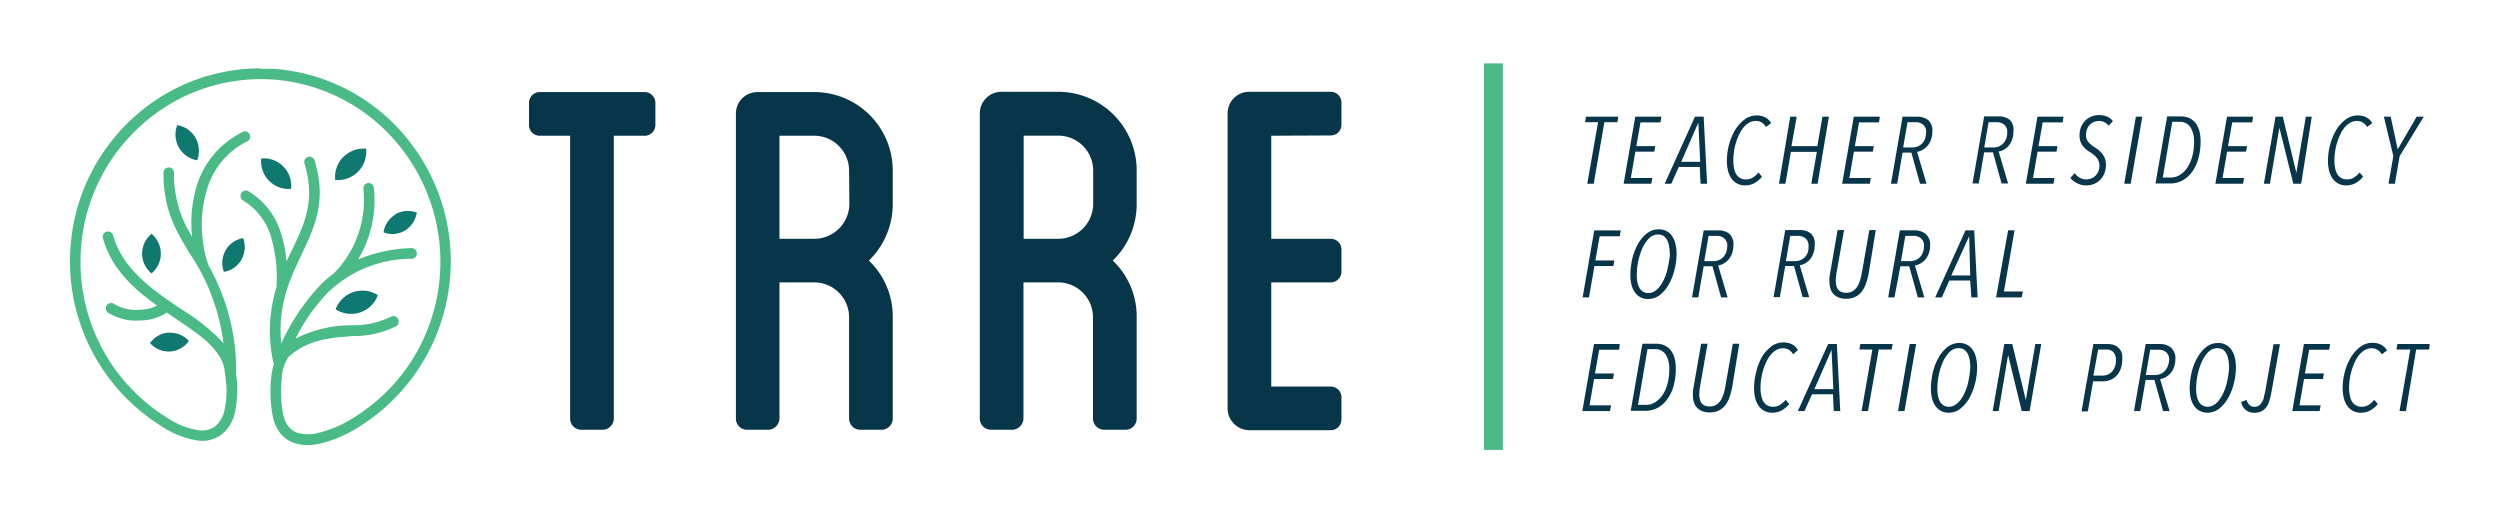 <svg id="Layer_1" data-name="Layer 1" xmlns="http://www.w3.org/2000/svg" viewBox="0 0 263.93 53.95"><defs><style>.cls-1{fill:#0e7871;}.cls-2{fill:#4abb86;}.cls-3{fill:#073549;}</style></defs><title>TRRE Logo - Blue</title><path class="cls-1" d="M41.77,22.63a2.64,2.64,0,0,0-1.28,1.9,2.61,2.61,0,0,0,2.26-.19A2.68,2.68,0,0,0,44,22.44a2.84,2.84,0,0,0-.95-.17,2.62,2.62,0,0,0-1.32.36"/><path class="cls-1" d="M37.31,30.83a3.08,3.08,0,0,0-1.88,1.82,3,3,0,0,0,4.46-1.49,3,3,0,0,0-1.63-.48,3.09,3.09,0,0,0-.95.15"/><path class="cls-1" d="M18.89,15.58a2.72,2.72,0,0,0,1.93,1.34,2.82,2.82,0,0,0-.18-2.37,2.72,2.72,0,0,0-1.93-1.34,2.78,2.78,0,0,0,.18,2.37"/><path class="cls-1" d="M27.58,16.73a2.9,2.9,0,0,0,.83,2.36,2.84,2.84,0,0,0,2.32.84,2.91,2.91,0,0,0-.83-2.36,2.83,2.83,0,0,0-2-.85h-.3"/><path class="cls-1" d="M17.84,35.11a2.63,2.63,0,0,0-2,1.11A2.61,2.61,0,0,0,19.94,36a2.61,2.61,0,0,0-2-.87h-.15"/><path class="cls-1" d="M15,26.78a2.69,2.69,0,0,0,1,2.08,2.71,2.71,0,0,0,0-4.17,2.71,2.71,0,0,0-1,2.09"/><path class="cls-1" d="M23.82,26.43a2.66,2.66,0,0,0-.18,2.27,2.61,2.61,0,0,0,1.85-1.29,2.7,2.7,0,0,0,.18-2.27,2.58,2.58,0,0,0-1.85,1.29"/><path class="cls-2" d="M27.44,7.22A19.85,19.85,0,0,0,14.21,12.3a20.39,20.39,0,0,0-6.78,14v0a20.49,20.49,0,0,0,9.64,18.71,9.48,9.48,0,0,0,3.72,1.48,3.41,3.41,0,0,0,2.61-.62,4.08,4.08,0,0,0,1.4-2.33,11.35,11.35,0,0,0,.13-4A22.56,22.56,0,0,0,22,28a13.22,13.22,0,0,1-.15-8,8.2,8.2,0,0,1,4.36-5.13.57.57,0,0,0-.46-1,9.36,9.36,0,0,0-5,5.82A13.35,13.35,0,0,0,20.29,25a12.2,12.2,0,0,1-1.92-6.69.56.56,0,1,0-1.11,0c0,3.86,1.31,6.05,2.8,8.5a21.59,21.59,0,0,1,3.53,9.42,20.24,20.24,0,0,0-4.45-3.58c-2.93-2-6.16-4.14-7.2-7.8a.54.54,0,0,0-.69-.39.56.56,0,0,0-.38.7c.91,3.23,3.25,5.34,5.72,7.11a4.49,4.49,0,0,1-1.78.43,4.61,4.61,0,0,1-2.75-.6.55.55,0,0,0-.78.12.57.57,0,0,0,.12.79,5.64,5.64,0,0,0,3.46.82A5.06,5.06,0,0,0,17.6,33l.92.62c2.54,1.71,4.84,3.25,5.19,5.42,0,.23.07.46.1.69v0a.77.77,0,0,0,0,.15,9.7,9.7,0,0,1-.11,3.43,3.08,3.08,0,0,1-1,1.71,2.39,2.39,0,0,1-1.81.39,8.34,8.34,0,0,1-3.27-1.32A19.35,19.35,0,0,1,8.54,26.41a.15.15,0,0,0,0-.07A19.28,19.28,0,0,1,15,13.15,18.78,18.78,0,0,1,28.67,8.39h.07a18.87,18.87,0,0,1,13,6.5,19.47,19.47,0,0,1,2,22.73,19.19,19.19,0,0,1-6.47,6.51,12.16,12.16,0,0,1-3.75,1.59,4.08,4.08,0,0,1-2,0,2,2,0,0,1-1.24-.95,3.42,3.42,0,0,1-.39-1.07,12.74,12.74,0,0,1-.14-3.78,4.28,4.28,0,0,1,.72-2.25l0,0c2.11-1.89,4.51-2,6.7-2.19a10,10,0,0,0,4.66-1.05.59.59,0,0,0,.19-.78.56.56,0,0,0-.77-.2,9.1,9.1,0,0,1-4.15.89,12.83,12.83,0,0,0-5.9,1.41A19.61,19.61,0,0,1,34.6,30.9a12.69,12.69,0,0,1,8.88-3.58.55.55,0,0,0,.53-.59.56.56,0,0,0-.58-.54,16.17,16.17,0,0,0-5.62,1.19,12.13,12.13,0,0,0,1.66-7.55.57.57,0,0,0-.62-.51.56.56,0,0,0-.49.63,11,11,0,0,1-.57,4.84,10.8,10.8,0,0,1-2.56,4.08,11,11,0,0,0-1.41,1.22,22.91,22.91,0,0,0-4.13,6.17c-.38-4.06.91-6.78,2.12-9.32,1.41-3,2.72-5.73,1.4-10a.56.56,0,0,0-.7-.38.58.58,0,0,0-.36.72c1.18,3.84,0,6.39-1.35,9.15l-.55,1.17a13.21,13.21,0,0,0-.63-3.1,7.75,7.75,0,0,0-3.39-4.31.55.55,0,0,0-.76.2.56.56,0,0,0,.19.77,6.75,6.75,0,0,1,2.91,3.71,15.26,15.26,0,0,1,.62,5.45,15.53,15.53,0,0,0-.34,7.92.44.44,0,0,0,.06.16,8.65,8.65,0,0,0-.27,1.38,13.75,13.75,0,0,0,.15,4.13,4.39,4.39,0,0,0,.53,1.43,3.16,3.16,0,0,0,1.89,1.47A5.1,5.1,0,0,0,32.4,47h0a7.47,7.47,0,0,0,1.29-.14,13.46,13.46,0,0,0,4.1-1.73,20.58,20.58,0,0,0,4.78-31A19.94,19.94,0,0,0,28.78,7.26h0c-.41,0-.82,0-1.23,0Z"/><path class="cls-1" d="M36.24,16.57A3,3,0,0,0,35.39,19a3,3,0,0,0,2.4-.87,3,3,0,0,0,.86-2.44l-.31,0a3,3,0,0,0-2.1.89"/><path class="cls-3" d="M69.19,10.88v2.3A1.13,1.13,0,0,1,68,14.33H64.8V44.22a1.19,1.19,0,0,1-1.15,1.15H61.34a1.18,1.18,0,0,1-1.15-1.15V14.33H57a1.13,1.13,0,0,1-1.15-1.15v-2.3A1.14,1.14,0,0,1,57,9.72H68A1.14,1.14,0,0,1,69.19,10.88Z"/><path class="cls-3" d="M94.25,21.46a8.32,8.32,0,0,1-2.52,6.05,8.16,8.16,0,0,1,2.52,6V44.22a1.19,1.19,0,0,1-1.15,1.15H90.79a1.18,1.18,0,0,1-1.15-1.15V33.49A3.69,3.69,0,0,0,86,29.81H82.29V44.22a1.24,1.24,0,0,1-1.15,1.15h-2.3a1.18,1.18,0,0,1-1.15-1.15V12A2.27,2.27,0,0,1,80,9.72h6A8.29,8.29,0,0,1,94.25,18ZM89.64,18A3.69,3.69,0,0,0,86,14.33H82.29V25.21H86a3.71,3.71,0,0,0,3.67-3.75Z"/><path class="cls-3" d="M120,21.46a8.28,8.28,0,0,1-2.52,6.05,8.12,8.12,0,0,1,2.52,6V44.22a1.18,1.18,0,0,1-1.15,1.15h-2.3a1.19,1.19,0,0,1-1.16-1.15V33.49a3.69,3.69,0,0,0-3.67-3.68h-3.67V44.22a1.24,1.24,0,0,1-1.15,1.15h-2.31a1.19,1.19,0,0,1-1.15-1.15V12a2.28,2.28,0,0,1,2.31-2.31h6A8.29,8.29,0,0,1,120,18ZM115.41,18a3.69,3.69,0,0,0-3.67-3.68h-3.67V25.21h3.67a3.7,3.7,0,0,0,3.67-3.75Z"/><path class="cls-3" d="M134.21,14.33V25.21h6.26a1.13,1.13,0,0,1,1.15,1.15v2.3a1.13,1.13,0,0,1-1.15,1.15h-6.26v11h6.26a1.13,1.13,0,0,1,1.15,1.15v2.31a1.14,1.14,0,0,1-1.15,1.15H131.9a2.32,2.32,0,0,1-2.3-2.31V12a2.28,2.28,0,0,1,2.3-2.31h8.57a1.14,1.14,0,0,1,1.15,1.16v2.3a1.13,1.13,0,0,1-1.15,1.15Z"/><rect class="cls-2" x="156.67" y="6.69" width="1.99" height="40.81"/><path class="cls-3" d="M170.75,12.9h-1.37l-1.13,6.5h-.68l1.14-6.5h-1.37l.1-.58h3.41Z"/><path class="cls-3" d="M175.3,12.92h-2.11l-.44,2.51h2l-.1.58h-2l-.48,2.78h2.27l-.11.61h-2.92l1.23-7.08h2.75Z"/><path class="cls-3" d="M179.53,19.4l-.08-1.78h-2.21l-.8,1.78h-.7l3.2-7.08h.92l.36,7.08Zm-.23-6.46h0l-1.81,4.14h2Z"/><path class="cls-3" d="M186.43,13.41a1.16,1.16,0,0,0-1.08-.64,1.37,1.37,0,0,0-.69.18,2.31,2.31,0,0,0-.59.5,3.58,3.58,0,0,0-.46.74,5.17,5.17,0,0,0-.34.88,5.21,5.21,0,0,0-.21.95,6,6,0,0,0-.07.92,3.84,3.84,0,0,0,.07.78,1.93,1.93,0,0,0,.22.64,1.1,1.1,0,0,0,.41.42,1.14,1.14,0,0,0,.63.16,1.34,1.34,0,0,0,.77-.22,2.75,2.75,0,0,0,.56-.51l.37.45a3,3,0,0,1-.78.66,2.05,2.05,0,0,1-1,.25,1.74,1.74,0,0,1-.84-.19,1.75,1.75,0,0,1-.61-.54,2.46,2.46,0,0,1-.36-.82,4.18,4.18,0,0,1-.12-1,6.78,6.78,0,0,1,.22-1.73,6.16,6.16,0,0,1,.64-1.55,3.88,3.88,0,0,1,1-1.12,2.07,2.07,0,0,1,1.29-.43,2,2,0,0,1,.9.2,1.52,1.52,0,0,1,.62.61Z"/><path class="cls-3" d="M191.89,19.4h-.67l.59-3.37h-2.74l-.58,3.37h-.68L189,12.32h.68l-.55,3.11h2.73l.54-3.11h.68Z"/><path class="cls-3" d="M198.37,12.92h-2.11l-.44,2.51h2l-.1.58h-2l-.48,2.78h2.27l-.11.61h-2.92l1.23-7.08h2.75Z"/><path class="cls-3" d="M204,13.9a2.3,2.3,0,0,1-.13.81,2.05,2.05,0,0,1-.34.64,1.93,1.93,0,0,1-.51.44,1.87,1.87,0,0,1-.63.24l1,3.37h-.69l-.91-3.29h-.93l-.57,3.29h-.66l1.23-7.08h1.53a1.82,1.82,0,0,1,1.2.38A1.5,1.5,0,0,1,204,13.9Zm-.65.08a1,1,0,0,0-.32-.82,1.21,1.21,0,0,0-.79-.26h-.86l-.46,2.67h.94a1.64,1.64,0,0,0,.6-.11,1.36,1.36,0,0,0,.47-.32,1.62,1.62,0,0,0,.31-.51A1.88,1.88,0,0,0,203.33,14Z"/><path class="cls-3" d="M212.56,13.9a2.3,2.3,0,0,1-.13.81,2.05,2.05,0,0,1-.34.64,1.93,1.93,0,0,1-.51.44A1.87,1.87,0,0,1,211,16l1,3.37h-.69l-.91-3.29h-.93l-.57,3.29h-.66l1.23-7.08h1.53a1.82,1.82,0,0,1,1.2.38A1.5,1.5,0,0,1,212.56,13.9Zm-.65.08a1,1,0,0,0-.32-.82,1.21,1.21,0,0,0-.79-.26h-.86l-.46,2.67h.94a1.64,1.64,0,0,0,.6-.11,1.36,1.36,0,0,0,.47-.32,1.62,1.62,0,0,0,.31-.51A1.88,1.88,0,0,0,211.91,14Z"/><path class="cls-3" d="M217.76,12.92h-2.11l-.44,2.51h2l-.1.58h-2l-.48,2.78h2.27l-.11.61h-2.92l1.23-7.08h2.75Z"/><path class="cls-3" d="M222.61,13.27a1.36,1.36,0,0,0-.46-.38,1.34,1.34,0,0,0-.58-.12,1.31,1.31,0,0,0-.47.09,1.45,1.45,0,0,0-.44.27,1.43,1.43,0,0,0-.31.47,1.64,1.64,0,0,0-.12.65,1.08,1.08,0,0,0,.25.75,2.61,2.61,0,0,0,.61.52c.16.1.31.21.46.32a3,3,0,0,1,.39.4,1.89,1.89,0,0,1,.28.5,1.81,1.81,0,0,1,.11.63,2.6,2.6,0,0,1-.16.92,2.21,2.21,0,0,1-.44.69,2,2,0,0,1-.66.44,2.15,2.15,0,0,1-.8.15,2.11,2.11,0,0,1-1-.23,1.91,1.91,0,0,1-.7-.57l.47-.49a1.4,1.4,0,0,0,.52.48,1.37,1.37,0,0,0,.69.18,1.34,1.34,0,0,0,.52-.1,1.07,1.07,0,0,0,.44-.28,1.34,1.34,0,0,0,.31-.45,1.48,1.48,0,0,0,.12-.61,1.34,1.34,0,0,0-.26-.82,2.79,2.79,0,0,0-.7-.6,4.15,4.15,0,0,1-.43-.3,1.86,1.86,0,0,1-.36-.38,1.84,1.84,0,0,1-.26-.48,2,2,0,0,1-.09-.62,2.31,2.31,0,0,1,.16-.89,2,2,0,0,1,.45-.68,1.8,1.8,0,0,1,.65-.43,2.06,2.06,0,0,1,.79-.15,2.16,2.16,0,0,1,.86.16,1.52,1.52,0,0,1,.61.48Z"/><path class="cls-3" d="M224.94,19.4h-.68l1.23-7.08h.68Z"/><path class="cls-3" d="M232.32,15a6.55,6.55,0,0,1-.22,1.68,4.22,4.22,0,0,1-.63,1.39,3.18,3.18,0,0,1-1,.95,2.79,2.79,0,0,1-1.39.35h-1.52l1.23-7.08h1.45a2.1,2.1,0,0,1,.94.2,1.82,1.82,0,0,1,.65.55,2.5,2.5,0,0,1,.38.86A4.2,4.2,0,0,1,232.32,15Zm-.69,0a2.82,2.82,0,0,0-.38-1.57,1.29,1.29,0,0,0-1.14-.57h-.78l-1,5.88h.85a1.79,1.79,0,0,0,1-.3,2.63,2.63,0,0,0,.78-.81,4.14,4.14,0,0,0,.5-1.19A5.57,5.57,0,0,0,231.63,15.06Z"/><path class="cls-3" d="M237.77,12.92h-2.11l-.44,2.51h2l-.1.58h-2l-.48,2.78h2.27l-.11.61h-2.92l1.23-7.08h2.75Z"/><path class="cls-3" d="M242.94,19.4h-.83l-1.47-5.92h0l-1,5.92H239l1.23-7.08H241l1.43,5.92h0l1-5.92h.63Z"/><path class="cls-3" d="M249.89,13.41a1.16,1.16,0,0,0-1.08-.64,1.37,1.37,0,0,0-.69.18,2.31,2.31,0,0,0-.59.5,3.58,3.58,0,0,0-.46.74,5.17,5.17,0,0,0-.34.88,5.21,5.21,0,0,0-.21.95,6,6,0,0,0-.07.92,3.84,3.84,0,0,0,.07.78,1.93,1.93,0,0,0,.22.64,1.1,1.1,0,0,0,.41.42,1.14,1.14,0,0,0,.63.16,1.34,1.34,0,0,0,.77-.22,2.75,2.75,0,0,0,.56-.51l.37.45a3,3,0,0,1-.78.66,2.05,2.05,0,0,1-1,.25,1.74,1.74,0,0,1-.84-.19,1.75,1.75,0,0,1-.61-.54,2.46,2.46,0,0,1-.36-.82,4.18,4.18,0,0,1-.12-1,6.78,6.78,0,0,1,.22-1.73,6.16,6.16,0,0,1,.64-1.55,3.88,3.88,0,0,1,1-1.12,2.07,2.07,0,0,1,1.29-.43,2,2,0,0,1,.9.2,1.52,1.52,0,0,1,.62.61Z"/><path class="cls-3" d="M253.34,16.48l-.51,2.92h-.67l.51-2.92-1-4.16h.72l.74,3.45h0l2-3.45h.75Z"/><path class="cls-3" d="M171,24.94h-2.12l-.45,2.56h2l-.1.58h-2l-.58,3.32h-.67l1.23-7.08h2.8Z"/><path class="cls-3" d="M177,26.74a7.15,7.15,0,0,1-.21,1.71,6.1,6.1,0,0,1-.6,1.55,3.78,3.78,0,0,1-.94,1.13,2,2,0,0,1-1.23.44,1.7,1.7,0,0,1-.83-.19,1.62,1.62,0,0,1-.59-.52,2.35,2.35,0,0,1-.36-.8,4.18,4.18,0,0,1-.12-1,7.62,7.62,0,0,1,.09-1.15,6.77,6.77,0,0,1,.26-1.12,5.81,5.81,0,0,1,.44-1,3.91,3.91,0,0,1,.59-.82,2.79,2.79,0,0,1,.73-.56,2,2,0,0,1,.88-.2,1.67,1.67,0,0,1,.83.19,1.58,1.58,0,0,1,.59.53,2.45,2.45,0,0,1,.35.82A4.32,4.32,0,0,1,177,26.74Zm-.72.1a4.93,4.93,0,0,0-.06-.78,2.44,2.44,0,0,0-.19-.66,1.46,1.46,0,0,0-.37-.47,1,1,0,0,0-.59-.17,1.32,1.32,0,0,0-1,.42,3.82,3.82,0,0,0-.7,1.07,6.73,6.73,0,0,0-.43,1.4,7.16,7.16,0,0,0-.14,1.41,3.45,3.45,0,0,0,.07.74,1.72,1.72,0,0,0,.21.59,1,1,0,0,0,.38.4,1,1,0,0,0,.56.15,1.24,1.24,0,0,0,.64-.18,1.91,1.91,0,0,0,.54-.49,3.73,3.73,0,0,0,.44-.71,5.6,5.6,0,0,0,.33-.87,9,9,0,0,0,.2-.93A7.26,7.26,0,0,0,176.3,26.84Z"/><path class="cls-3" d="M183,25.9a2.55,2.55,0,0,1-.13.81,2.05,2.05,0,0,1-.34.64,1.93,1.93,0,0,1-.51.44,1.87,1.87,0,0,1-.63.24l1,3.37h-.69l-.91-3.29h-.93l-.57,3.29h-.66l1.23-7.08h1.53a1.82,1.82,0,0,1,1.2.38A1.5,1.5,0,0,1,183,25.9Zm-.65.08a1,1,0,0,0-.32-.82,1.21,1.21,0,0,0-.79-.26h-.86l-.46,2.67h.94a1.64,1.64,0,0,0,.6-.11,1.36,1.36,0,0,0,.47-.32,1.62,1.62,0,0,0,.31-.51A1.88,1.88,0,0,0,182.35,26Z"/><path class="cls-3" d="M191.58,25.9a2.55,2.55,0,0,1-.13.81,2.05,2.05,0,0,1-.34.64,1.93,1.93,0,0,1-.51.44A1.87,1.87,0,0,1,190,28l1,3.37h-.69l-.91-3.29h-.93l-.57,3.29h-.66l1.23-7.08h1.53a1.82,1.82,0,0,1,1.2.38A1.5,1.5,0,0,1,191.58,25.9Zm-.65.08a1,1,0,0,0-.32-.82,1.21,1.21,0,0,0-.79-.26H189l-.46,2.67h.94a1.64,1.64,0,0,0,.6-.11,1.36,1.36,0,0,0,.47-.32,1.62,1.62,0,0,0,.31-.51A1.88,1.88,0,0,0,190.93,26Z"/><path class="cls-3" d="M197.27,28.92a7.36,7.36,0,0,1-.27,1,3,3,0,0,1-.44.85,1.85,1.85,0,0,1-.68.56,2.12,2.12,0,0,1-1,.21,2.05,2.05,0,0,1-.78-.14,1.55,1.55,0,0,1-.55-.38,1.44,1.44,0,0,1-.31-.57,2.37,2.37,0,0,1-.1-.72,2.75,2.75,0,0,1,0-.4,3.56,3.56,0,0,1,.06-.44l.8-4.6h.68l-.79,4.5a4.7,4.7,0,0,0-.08.84,1.94,1.94,0,0,0,.05.49,1,1,0,0,0,.17.41.86.86,0,0,0,.34.28,1.15,1.15,0,0,0,.52.1,1.34,1.34,0,0,0,.71-.18,1.57,1.57,0,0,0,.48-.48,3.25,3.25,0,0,0,.3-.68q.11-.37.18-.78l.79-4.5h.68Z"/><path class="cls-3" d="M203.77,25.9a2.3,2.3,0,0,1-.13.81,2.05,2.05,0,0,1-.34.64,1.93,1.93,0,0,1-.51.44,1.87,1.87,0,0,1-.63.24l1,3.37h-.69l-.91-3.29h-.93L200,31.4h-.66l1.23-7.08h1.53a1.82,1.82,0,0,1,1.2.38A1.5,1.5,0,0,1,203.77,25.9Zm-.65.08a1,1,0,0,0-.32-.82,1.21,1.21,0,0,0-.79-.26h-.86l-.46,2.67h.94a1.64,1.64,0,0,0,.6-.11,1.36,1.36,0,0,0,.47-.32,1.62,1.62,0,0,0,.31-.51A1.88,1.88,0,0,0,203.12,26Z"/><path class="cls-3" d="M208.12,31.4,208,29.62h-2.21L205,31.4h-.7l3.2-7.08h.92l.36,7.08Zm-.23-6.46h0L206,29.08h2Z"/><path class="cls-3" d="M213.43,31.4h-2.7L212,24.32h.68l-1.12,6.45h2Z"/><path class="cls-3" d="M170.94,36.92h-2.11l-.44,2.51h2l-.1.58h-2l-.48,2.78h2.27l-.11.61h-2.92l1.23-7.08H171Z"/><path class="cls-3" d="M176.92,39a6.55,6.55,0,0,1-.22,1.68,4.22,4.22,0,0,1-.63,1.39,3.18,3.18,0,0,1-1,.95,2.79,2.79,0,0,1-1.39.35h-1.52l1.23-7.08h1.45a2.1,2.1,0,0,1,.94.2,1.74,1.74,0,0,1,.65.55,2.5,2.5,0,0,1,.38.86A4.67,4.67,0,0,1,176.92,39Zm-.69,0a2.82,2.82,0,0,0-.38-1.57,1.29,1.29,0,0,0-1.14-.57h-.78l-1,5.88h.85a1.79,1.79,0,0,0,1-.3,2.75,2.75,0,0,0,.78-.81,3.88,3.88,0,0,0,.5-1.19A5.57,5.57,0,0,0,176.23,39.06Z"/><path class="cls-3" d="M182.86,40.92a7.36,7.36,0,0,1-.27,1,3,3,0,0,1-.44.85,1.85,1.85,0,0,1-.68.56,2.12,2.12,0,0,1-1,.21,2.05,2.05,0,0,1-.78-.14,1.55,1.55,0,0,1-.55-.38,1.44,1.44,0,0,1-.31-.57,2.37,2.37,0,0,1-.1-.72,2.75,2.75,0,0,1,0-.4,3.56,3.56,0,0,1,.06-.44l.8-4.6h.68l-.79,4.5a4.7,4.7,0,0,0-.08.84,1.94,1.94,0,0,0,.05.49,1,1,0,0,0,.17.41.86.86,0,0,0,.34.28,1.15,1.15,0,0,0,.52.1,1.34,1.34,0,0,0,.71-.18,1.57,1.57,0,0,0,.48-.48,3.25,3.25,0,0,0,.3-.68q.11-.37.18-.78l.79-4.5h.68Z"/><path class="cls-3" d="M189.3,37.41a1.16,1.16,0,0,0-1.08-.64,1.37,1.37,0,0,0-.69.18,2.31,2.31,0,0,0-.59.5,3.58,3.58,0,0,0-.46.74,6.35,6.35,0,0,0-.55,1.83,6,6,0,0,0-.07.92,3.84,3.84,0,0,0,.07.78,1.93,1.93,0,0,0,.22.64,1.1,1.1,0,0,0,.41.42,1.14,1.14,0,0,0,.63.16,1.34,1.34,0,0,0,.77-.22,2.75,2.75,0,0,0,.56-.51l.37.45a3,3,0,0,1-.78.66,2.05,2.05,0,0,1-1,.25,1.74,1.74,0,0,1-.84-.19,1.75,1.75,0,0,1-.61-.54,2.46,2.46,0,0,1-.36-.82,4.18,4.18,0,0,1-.12-1,6.78,6.78,0,0,1,.22-1.73A6.16,6.16,0,0,1,186,37.7a3.88,3.88,0,0,1,1-1.12,2.07,2.07,0,0,1,1.29-.43,2,2,0,0,1,.9.2,1.52,1.52,0,0,1,.62.61Z"/><path class="cls-3" d="M193.59,43.4l-.08-1.78H191.3l-.8,1.78h-.7l3.2-7.08h.92l.36,7.08Zm-.23-6.46h0l-1.81,4.14h2Z"/><path class="cls-3" d="M199.71,36.9h-1.37l-1.13,6.5h-.68l1.14-6.5H196.3l.1-.58h3.41Z"/><path class="cls-3" d="M201.06,43.4h-.68l1.23-7.08h.68Z"/><path class="cls-3" d="M208.73,38.74a7.15,7.15,0,0,1-.21,1.71,6.1,6.1,0,0,1-.6,1.55,3.78,3.78,0,0,1-.94,1.13,2,2,0,0,1-1.23.44,1.7,1.7,0,0,1-.83-.19,1.55,1.55,0,0,1-.59-.52,2.35,2.35,0,0,1-.36-.8,4.18,4.18,0,0,1-.12-1,7.62,7.62,0,0,1,.09-1.15,6.77,6.77,0,0,1,.26-1.12,5.81,5.81,0,0,1,.44-1,3.91,3.91,0,0,1,.59-.82,2.79,2.79,0,0,1,.73-.56,2,2,0,0,1,.88-.2,1.7,1.7,0,0,1,.83.19,1.66,1.66,0,0,1,.59.53,2.45,2.45,0,0,1,.35.82A4.32,4.32,0,0,1,208.73,38.74Zm-.72.1a4.93,4.93,0,0,0-.06-.78,2.44,2.44,0,0,0-.19-.66,1.46,1.46,0,0,0-.37-.47,1,1,0,0,0-.59-.17,1.32,1.32,0,0,0-1,.42,3.61,3.61,0,0,0-.7,1.07,6.73,6.73,0,0,0-.43,1.4,7.16,7.16,0,0,0-.14,1.41,3.45,3.45,0,0,0,.07.74,1.72,1.72,0,0,0,.21.59,1,1,0,0,0,.38.4,1,1,0,0,0,.56.15,1.24,1.24,0,0,0,.64-.18,1.91,1.91,0,0,0,.54-.49,3.73,3.73,0,0,0,.44-.71,5.6,5.6,0,0,0,.33-.87,9,9,0,0,0,.2-.93A7.26,7.26,0,0,0,208,38.84Z"/><path class="cls-3" d="M214.27,43.4h-.83L212,37.48h0l-1,5.92h-.63l1.23-7.08h.84l1.43,5.92h0l1-5.92h.63Z"/><path class="cls-3" d="M224.05,37.91a3,3,0,0,1-.15,1,2.11,2.11,0,0,1-.43.73,1.83,1.83,0,0,1-.66.46,2.13,2.13,0,0,1-.84.16h-1l-.55,3.17h-.67L221,36.32h1.51a2.18,2.18,0,0,1,.63.09,1.48,1.48,0,0,1,.5.3,1.39,1.39,0,0,1,.34.5A1.86,1.86,0,0,1,224.05,37.91Zm-.67.07a1.17,1.17,0,0,0-.26-.8,1,1,0,0,0-.76-.28h-.85L221,39.65H222a1.31,1.31,0,0,0,1-.45A1.77,1.77,0,0,0,223.38,38Z"/><path class="cls-3" d="M229.66,37.9a2.55,2.55,0,0,1-.13.81,2.05,2.05,0,0,1-.34.64,1.93,1.93,0,0,1-.51.44,1.87,1.87,0,0,1-.63.24l1,3.37h-.69l-.91-3.29h-.93l-.57,3.29h-.66l1.23-7.08H228a1.82,1.82,0,0,1,1.2.38A1.5,1.5,0,0,1,229.66,37.9ZM229,38a1,1,0,0,0-.32-.82,1.21,1.21,0,0,0-.79-.26H227l-.46,2.67h.94a1.64,1.64,0,0,0,.6-.11,1.36,1.36,0,0,0,.47-.32,1.62,1.62,0,0,0,.31-.51A1.88,1.88,0,0,0,229,38Z"/><path class="cls-3" d="M236.05,38.74a7.15,7.15,0,0,1-.21,1.71,6.1,6.1,0,0,1-.6,1.55,3.78,3.78,0,0,1-.94,1.13,2,2,0,0,1-1.23.44,1.7,1.7,0,0,1-.83-.19,1.55,1.55,0,0,1-.59-.52,2.35,2.35,0,0,1-.36-.8,4.18,4.18,0,0,1-.12-1,7.62,7.62,0,0,1,.09-1.15,6.77,6.77,0,0,1,.26-1.12,5.81,5.81,0,0,1,.44-1,3.91,3.91,0,0,1,.59-.82,2.79,2.79,0,0,1,.73-.56,2,2,0,0,1,.88-.2,1.7,1.7,0,0,1,.83.19,1.66,1.66,0,0,1,.59.53,2.45,2.45,0,0,1,.35.82A4.32,4.32,0,0,1,236.05,38.74Zm-.72.1a4.93,4.93,0,0,0-.06-.78,2.44,2.44,0,0,0-.19-.66,1.46,1.46,0,0,0-.37-.47,1,1,0,0,0-.59-.17,1.32,1.32,0,0,0-1,.42,3.61,3.61,0,0,0-.7,1.07,6.73,6.73,0,0,0-.43,1.4,7.16,7.16,0,0,0-.14,1.41,3.45,3.45,0,0,0,.07.74,1.72,1.72,0,0,0,.21.59,1,1,0,0,0,.38.4,1,1,0,0,0,.56.15,1.24,1.24,0,0,0,.64-.18,1.91,1.91,0,0,0,.54-.49,3.73,3.73,0,0,0,.44-.71,5.6,5.6,0,0,0,.33-.87,9,9,0,0,0,.2-.93A7.26,7.26,0,0,0,235.33,38.84Z"/><path class="cls-3" d="M239.79,41.46a7.72,7.72,0,0,1-.22.89,2,2,0,0,1-.33.66,1.36,1.36,0,0,1-.49.41,1.54,1.54,0,0,1-.7.15,1.36,1.36,0,0,1-1-.32,1.49,1.49,0,0,1-.45-.8l.58-.24a1.06,1.06,0,0,0,.27.51.69.69,0,0,0,.55.23.88.88,0,0,0,.45-.11.85.85,0,0,0,.3-.32A1.8,1.8,0,0,0,239,42c0-.19.1-.41.14-.66l.88-5h.68Z"/><path class="cls-3" d="M245.89,36.92h-2.11l-.44,2.51h2l-.1.58h-2l-.48,2.78H245l-.11.61H242l1.23-7.08H246Z"/><path class="cls-3" d="M251.44,37.41a1.16,1.16,0,0,0-1.08-.64,1.37,1.37,0,0,0-.69.18,2.31,2.31,0,0,0-.59.5,3.2,3.2,0,0,0-.46.74,6.35,6.35,0,0,0-.55,1.83,6,6,0,0,0-.07.92,3.84,3.84,0,0,0,.07.78,1.93,1.93,0,0,0,.22.64,1.1,1.1,0,0,0,.41.42,1.14,1.14,0,0,0,.63.16,1.34,1.34,0,0,0,.77-.22,2.75,2.75,0,0,0,.56-.51l.37.45a3,3,0,0,1-.78.66,2.05,2.05,0,0,1-1,.25,1.74,1.74,0,0,1-.84-.19,1.75,1.75,0,0,1-.61-.54,2.46,2.46,0,0,1-.36-.82,4.18,4.18,0,0,1-.12-1,6.78,6.78,0,0,1,.22-1.73,5.81,5.81,0,0,1,.64-1.55,3.88,3.88,0,0,1,1-1.12,2.07,2.07,0,0,1,1.29-.43,2,2,0,0,1,.9.2A1.52,1.52,0,0,1,252,37Z"/><path class="cls-3" d="M256.45,36.9h-1.37L254,43.4h-.68l1.14-6.5H253l.1-.58h3.41Z"/></svg>
